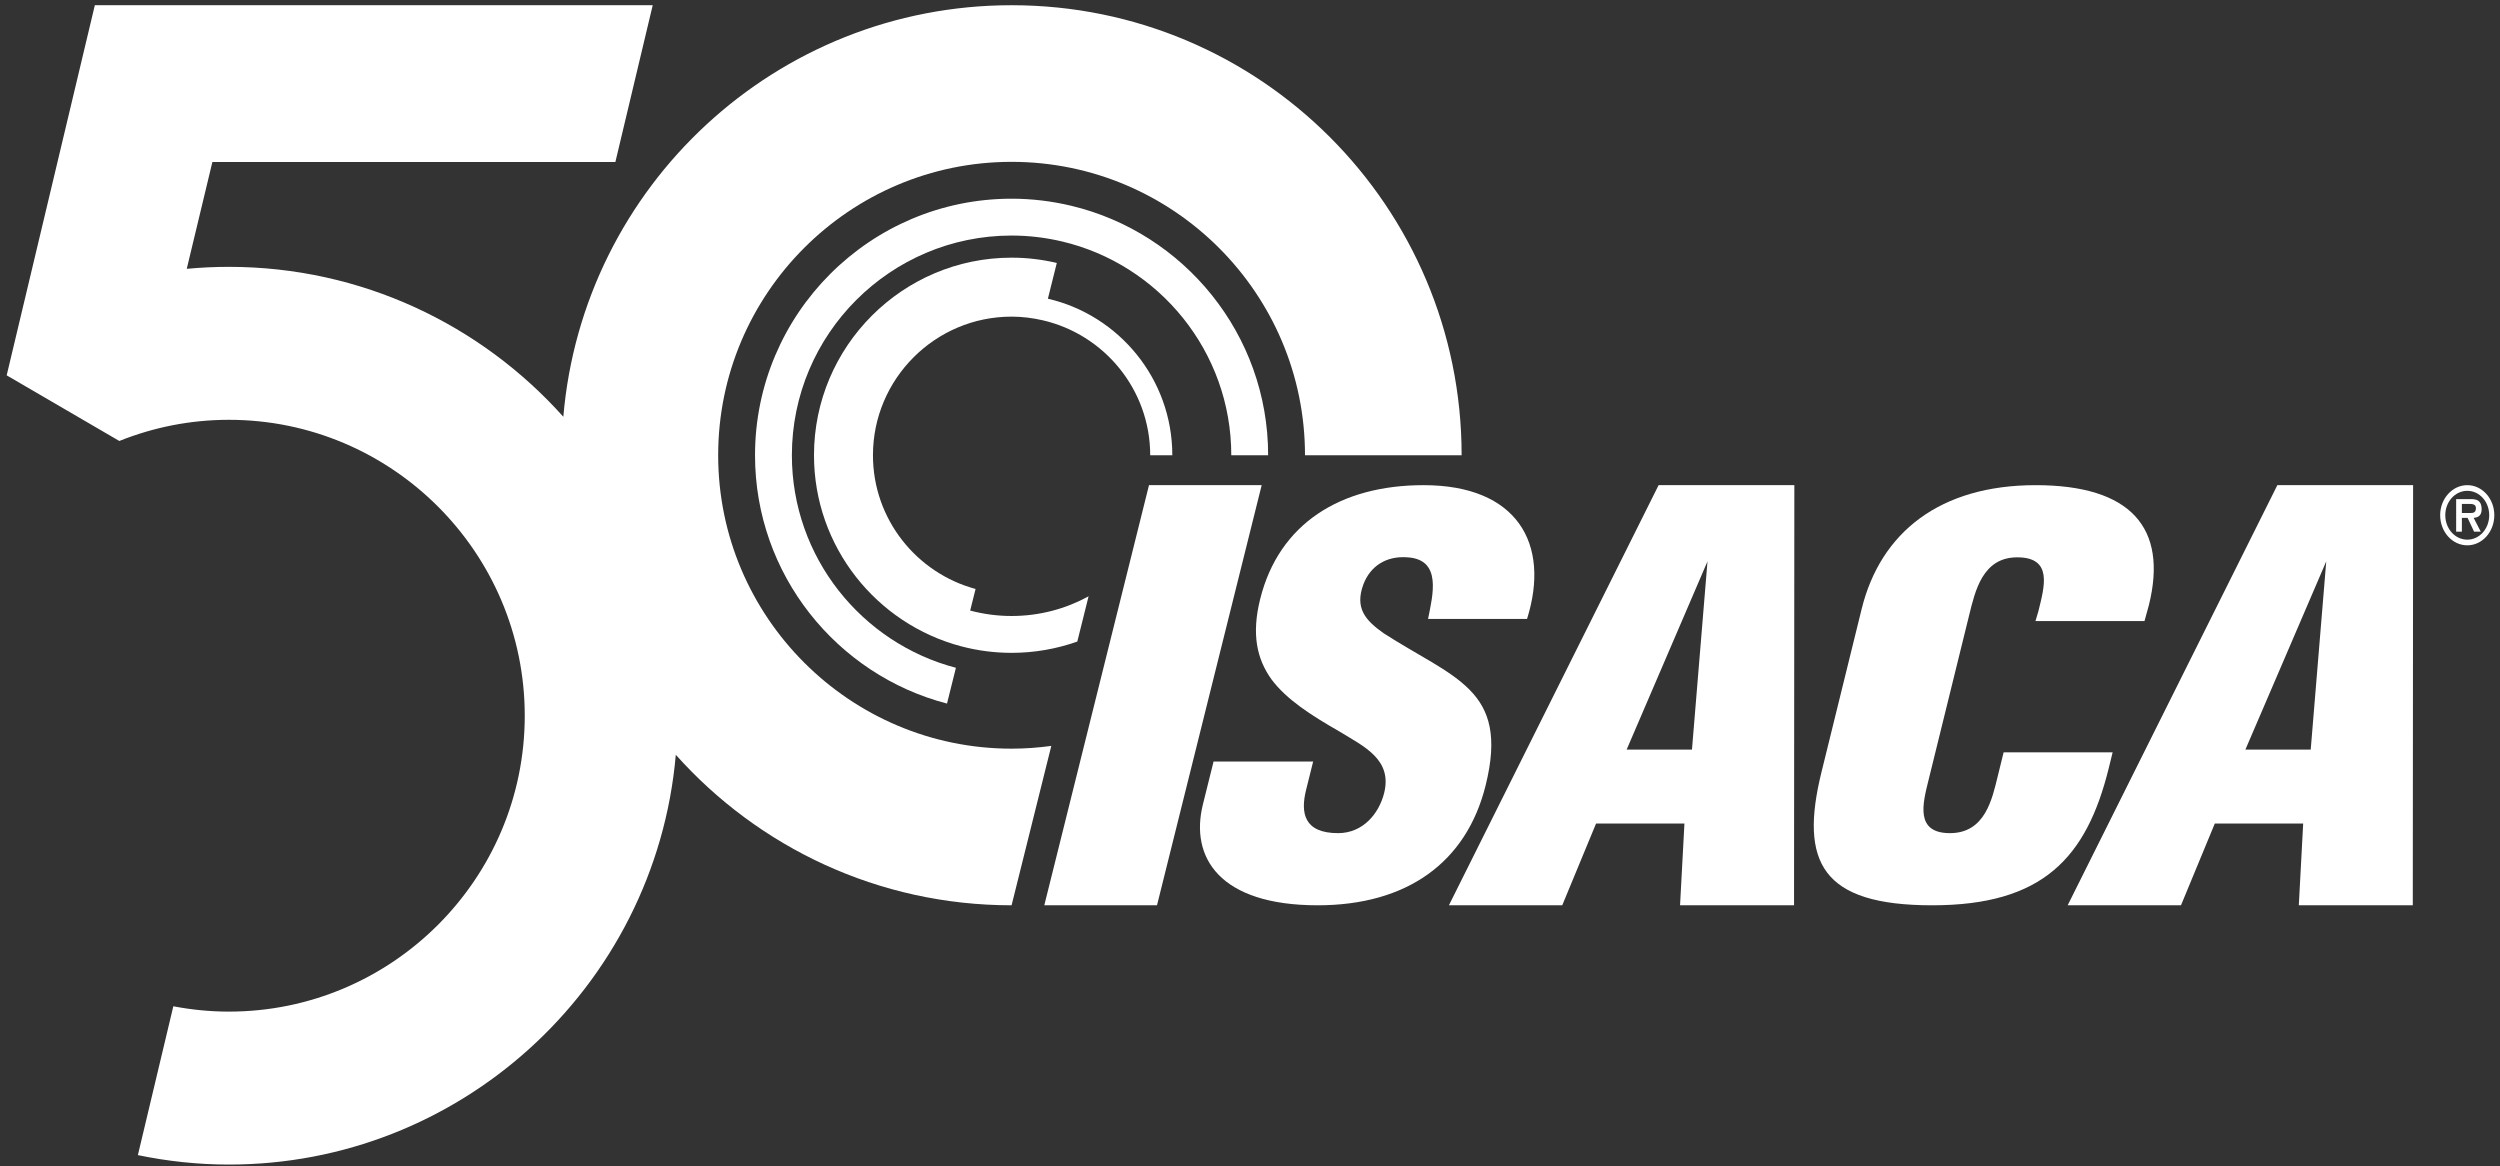 <svg version="1.1" id="Layer_1" xmlns="http://www.w3.org/2000/svg" xmlns:xlink="http://www.w3.org/1999/xlink" x="0px" y="0px"
	 width="748px" height="349px" viewBox="0 0 748 349" enable-background="new 0 0 748 349" xml:space="preserve">
<rect x="0" y="0" width="748" height="349" fill="#333333" stroke="none"/>
<g>
	<defs>
		<rect id="SVGID_1_" x="-34" y="-131" width="792" height="612"/>
	</defs>
	<clipPath id="SVGID_2_">
		<use xlink:href="#SVGID_1_"  overflow="visible"/>
	</clipPath>
	<path clip-path="url(#SVGID_2_)" fill="#FFFFFF" d="M736.593,153.499h2.557c0.966,0.019,1.648-0.231,1.648-1.466
		c0-1.259-1.235-1.259-2.081-1.259h-2.124V153.499z M740.115,154.941l2.124,4.124h-1.999l-1.937-4.124h-1.711v4.124h-1.711v-9.733
		h4.224c0.745,0,1.711,0.019,2.375,0.481c0.778,0.572,1.028,1.509,1.028,2.518C742.509,154.095,741.663,154.83,740.115,154.941
		 M738.222,161.468c3.624,0,6.551-3.254,6.551-7.329c0-4.028-2.927-7.282-6.551-7.282c-3.648,0-6.594,3.254-6.594,7.282
		C731.628,158.214,734.573,161.468,738.222,161.468 M738.222,163.16c-4.494,0-8.123-4.028-8.123-9.021
		c0-4.946,3.629-8.979,8.123-8.979c4.451,0,8.075,4.033,8.075,8.979C746.297,159.132,742.673,163.16,738.222,163.16"/>
	<polygon clip-path="url(#SVGID_2_)" fill="#FFFFFF" points="346.173,270.864 312.452,270.864 343.778,145.16 377.495,145.16 	"/>
	<path clip-path="url(#SVGID_2_)" fill="#FFFFFF" d="M642.968,180.984l-1.333,4.836h-32.621l0.866-2.914
		c1.807-7.359,4.432-16.153-6.318-16.153c-10.378,0-12.599,10.037-14.41,17.393l-12.135,49.258
		c-1.694,6.875-4.16,15.871,6.404,15.871c10.563,0,12.63-10.236,14.326-17.115l1.734-7.054h32.617l-1.143,4.657
		c-6.661,27.026-19.862,41.102-52.852,41.102c-32.991,0-39.771-12.833-33.114-39.858l12.013-48.782
		c5.674-23.027,23.522-37.063,52.06-37.063C637.608,145.16,648.644,157.953,642.968,180.984"/>
	<path clip-path="url(#SVGID_2_)" fill="#FFFFFF" d="M363.1,227.844h29.796l-2.11,8.478c-1.714,6.877-0.669,12.955,9.567,12.955
		c7.497,0,12.261-5.92,13.779-11.995c2.509-10.077-6.043-13.916-13.336-18.395c-8.636-4.956-15.892-9.596-20.408-15.672
		c-4.334-6.076-5.976-13.433-3.345-23.987c5.616-22.552,24.028-34.068,48.89-34.068c27.968,0,38.037,17.482,30.956,40.032h-29.618
		c1.389-7.038,4.271-17.801-6.169-18.44c-6.462-0.481-11.102,2.718-13.145,7.997c-2.705,7.198,0.58,10.875,6.02,14.713
		c10.395,6.718,19.779,10.872,25.76,16.954c5.979,6.074,8.377,14.073,4.749,28.625c-5.742,23.031-23.551,35.823-50.239,35.823
		c-29.438,0-38.278-14.394-34.332-30.226L363.1,227.844z"/>
	<path clip-path="url(#SVGID_2_)" fill="#FFFFFF" d="M691.368,224.271l4.646-56.314l-24.188,56.314H691.368z M652.551,270.864
		h-33.906l62.738-125.705H722l-0.094,125.705h-34.102l1.307-24.468h-26.439L652.551,270.864z"/>
	<path clip-path="url(#SVGID_2_)" fill="#FFFFFF" d="M467.423,270.864h-33.911l62.742-125.704h40.615l-0.091,125.704h-34.106
		l1.311-24.467h-26.439L467.423,270.864z M506.238,224.271l4.646-56.315l-24.188,56.315H506.238z"/>
	<path clip-path="url(#SVGID_2_)" fill="#FFFFFF" d="M313.528,89.372l2.666-10.699c-4.348-1.022-8.873-1.58-13.528-1.58
		c-32.598,0-59.119,26.521-59.119,59.119c0,27.397,18.735,50.495,44.065,57.17c4.809,1.268,9.853,1.949,15.054,1.949
		c6.892,0,13.508-1.197,19.664-3.376l3.374-13.541c-6.845,3.752-14.696,5.89-23.038,5.89c-4.283,0-8.433-0.569-12.387-1.625
		l1.61-6.461c-17.653-4.763-30.7-20.869-30.7-40.006c0-22.87,18.607-41.477,41.477-41.477c3.186,0,6.276,0.396,9.257,1.079
		c18.422,4.222,32.219,20.714,32.219,40.398v0.001h6.616v-0.001C350.758,113.43,334.83,94.311,313.528,89.372"/>
	<path clip-path="url(#SVGID_2_)" fill="#FFFFFF" d="M320.459,61.555c-5.715-1.362-11.668-2.104-17.794-2.104
		c-42.327,0-76.762,34.435-76.762,76.761c0,35.656,24.437,65.707,57.441,74.296l2.667-10.703
		c-28.207-7.394-49.081-33.099-49.081-63.593c0-36.246,29.489-65.735,65.735-65.735c5.207,0,10.267,0.627,15.128,1.777
		c28.975,6.853,50.607,32.919,50.607,63.958v0.001h11.027v-0.001C379.428,100.012,354.23,69.604,320.459,61.555"/>
	<path clip-path="url(#SVGID_2_)" fill="#FFFFFF" d="M158.226,313.923c-23.792,21.446-55.268,34.517-89.753,34.517
		c-9.331,0-18.423-1.009-27.221-2.829l10.606-44.53c5.386,1.027,10.933,1.595,16.615,1.595c48.817,0,88.533-39.715,88.533-88.534
		c0-48.818-39.716-88.534-88.533-88.534c-11.58,0-22.628,2.268-32.771,6.333L2,112.301L28.375,1.561h166.919l-11.173,46.908H63.546
		l-7.671,31.963c4.147-0.388,8.348-0.59,12.597-0.59c39.725,0,75.467,17.349,100.077,44.855
		C174.388,55.726,232.183,1.561,302.666,1.561c74.366,0,134.652,60.285,134.652,134.652l-46.862-0.001
		c0-48.407-39.382-87.788-87.79-87.788c-48.407,0-87.789,39.381-87.789,87.788s39.382,87.789,87.789,87.789
		c4.033,0,7.995-0.298,11.884-0.827l-11.884,47.69c-39.944,0-75.808-17.409-100.467-45.034
		C199.175,260.681,182.8,291.77,158.226,313.923"/>
</g>
</svg>